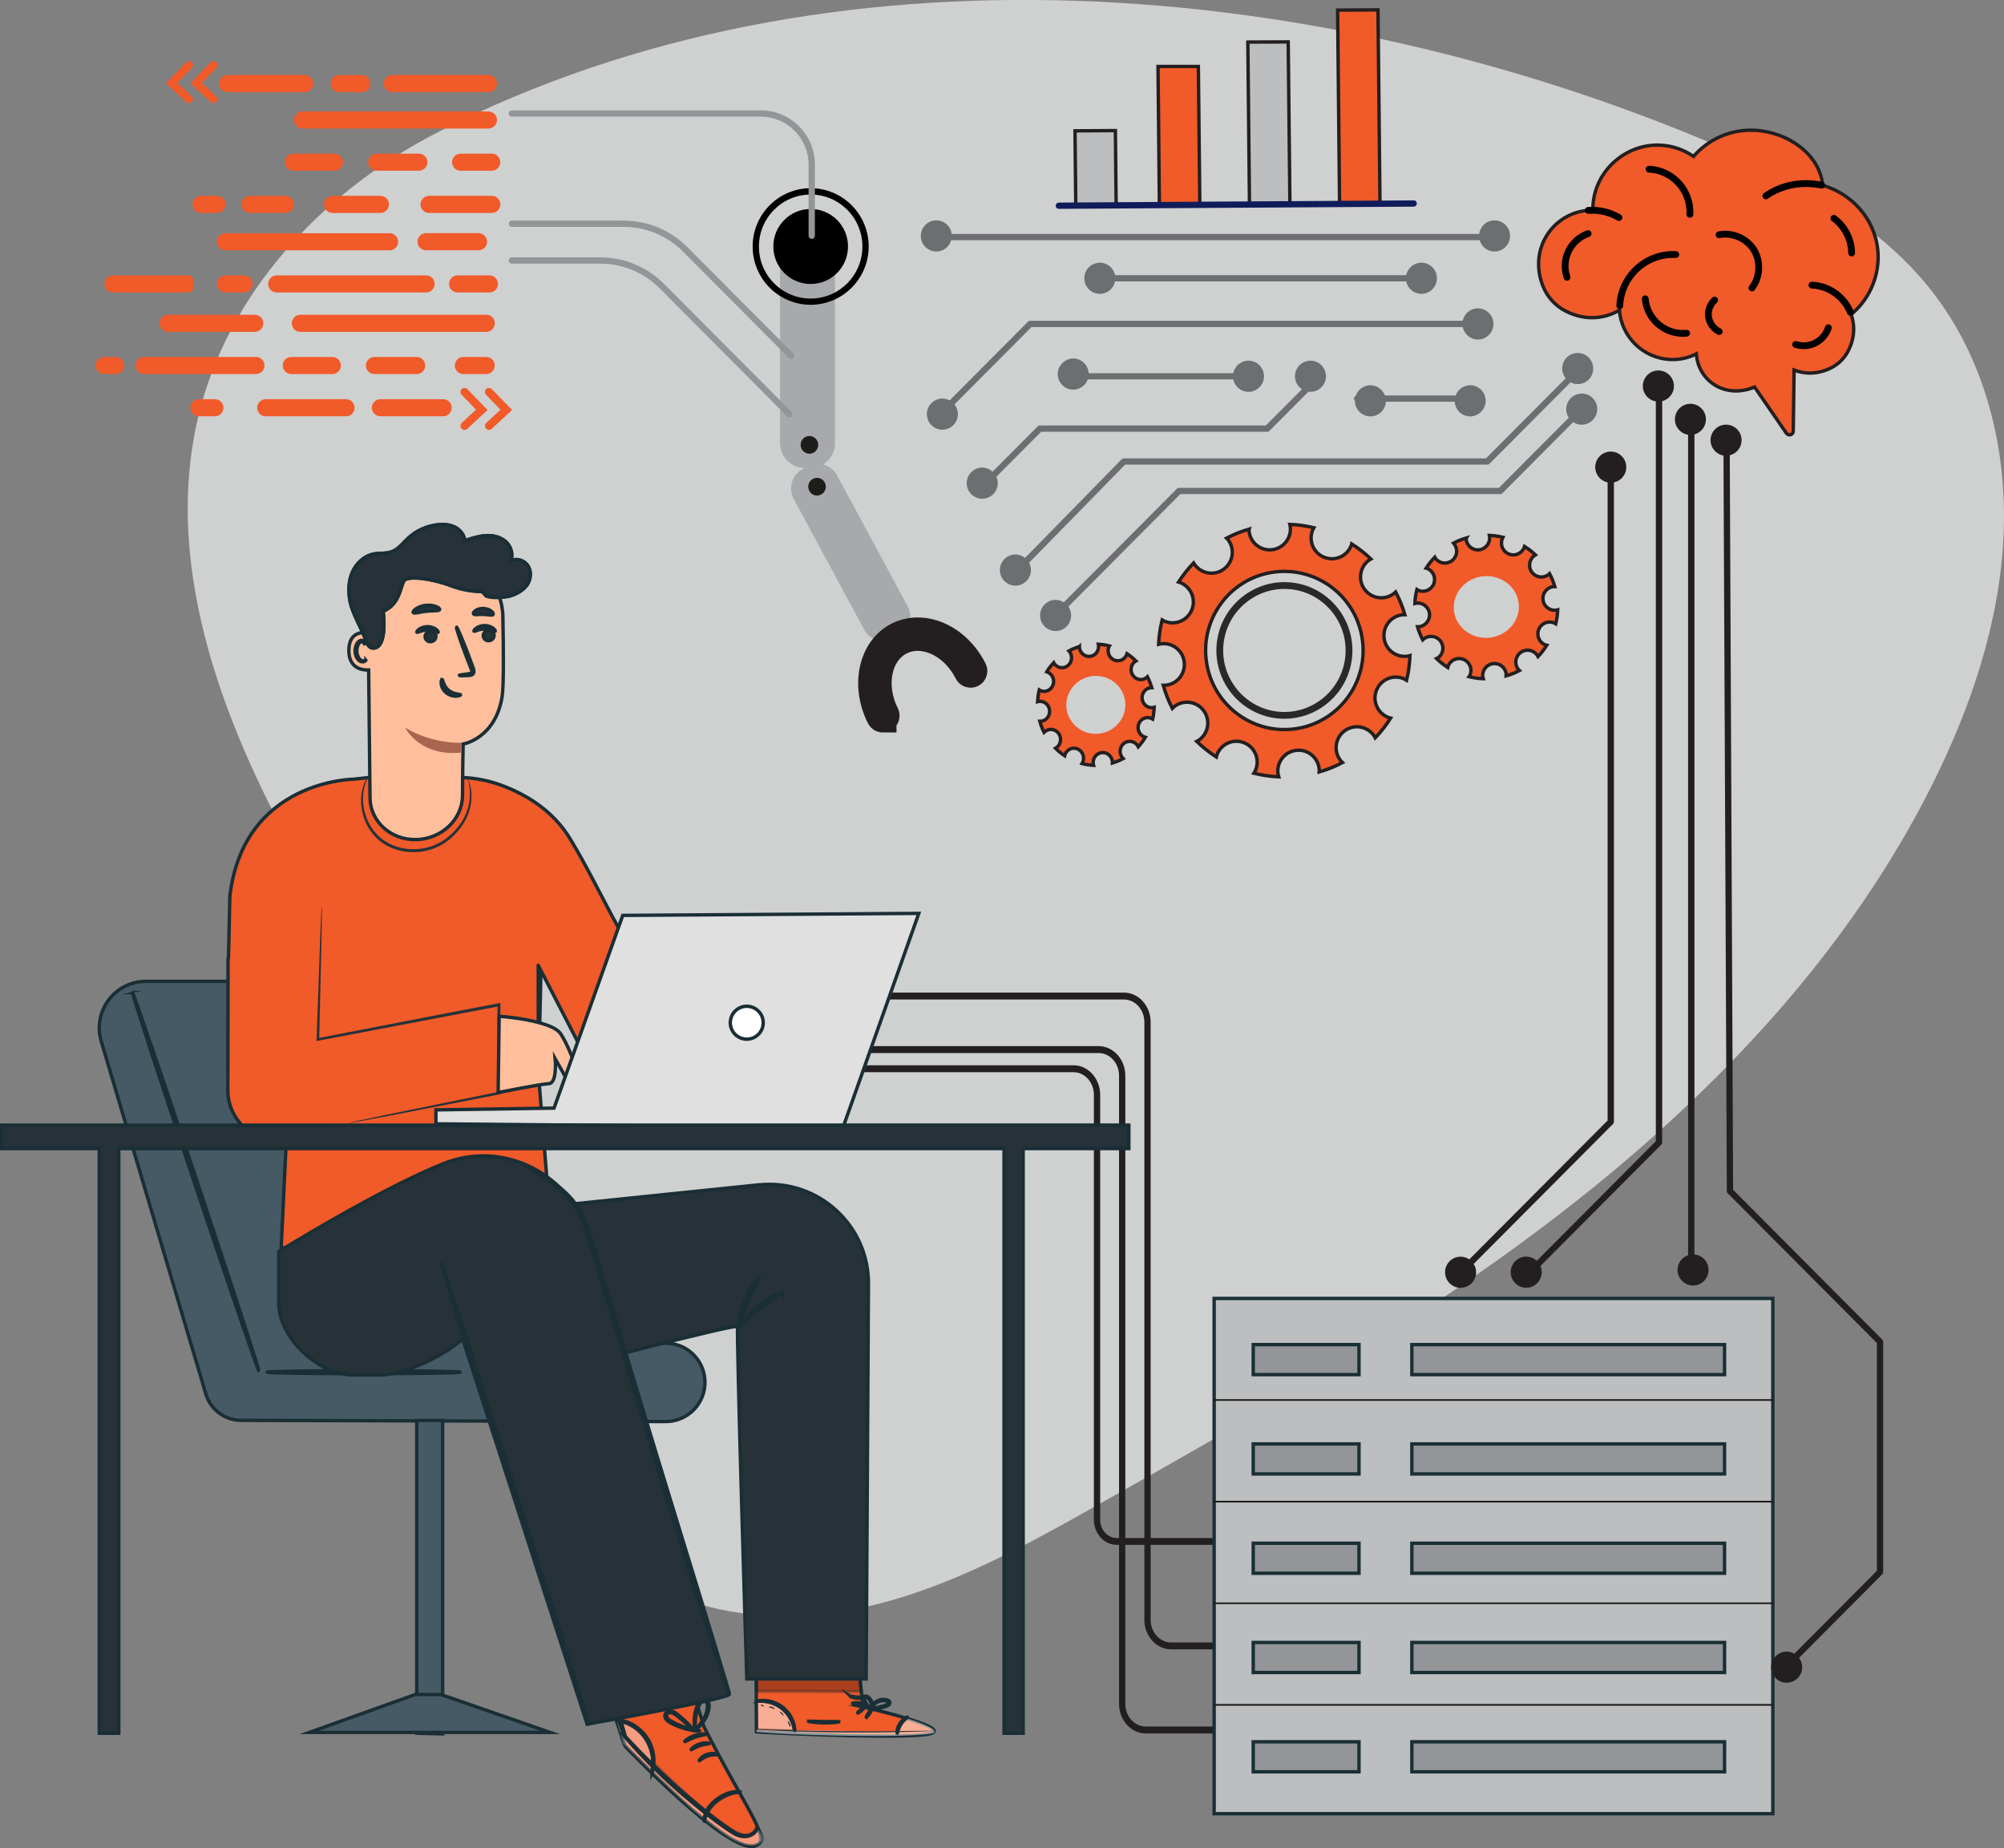 <svg width="295" height="272" viewBox="0 0 295 272" fill="none" xmlns="http://www.w3.org/2000/svg">
<rect x="0" y="0" width="295" height="272" fill="#808080" stroke="none"/>
<g clip-path="url(#clip0_2125_5589)">
<path opacity="0.7" d="M64.632 19.368C48.391 27.652 34.574 41.834 29.688 59.381C23.423 81.939 32.446 105.856 43.847 126.306C55.248 146.757 69.389 166.31 74.572 189.136C77.311 201.173 77.69 214.403 85.066 224.314C93.478 235.62 109.22 239.429 123.166 237.312C137.112 235.195 149.754 228.169 162.034 221.244C185.929 207.774 209.879 194.165 231.451 177.238C253.023 160.31 272.299 139.823 284.534 115.286C290.216 103.887 294.362 91.536 294.935 78.824C295.509 66.112 292.261 52.965 284.432 42.916C276.371 32.58 264.257 26.293 252.18 21.18C194.452 -3.245 122.148 -9.957 64.632 19.359V19.368Z" fill="#F1F2F2"/>
<path d="M181.098 255.128H168.661C166.495 255.128 164.728 253.177 164.728 250.773V158.313C164.728 156.473 163.376 154.985 161.72 154.985H112.394C112.135 154.985 111.932 154.754 111.932 154.476C111.932 154.199 112.135 153.968 112.394 153.968H161.72C163.885 153.968 165.653 155.918 165.653 158.322V250.782C165.653 252.622 167.004 254.111 168.661 254.111H181.098C181.358 254.111 181.561 254.342 181.561 254.619C181.561 254.897 181.358 255.128 181.098 255.128Z" fill="#231F20"/>
<path d="M184.828 242.749H172.39C170.225 242.749 168.457 240.798 168.457 238.394V150.436C168.457 148.596 167.106 147.108 165.449 147.108H116.124C115.865 147.108 115.661 146.877 115.661 146.6C115.661 146.322 115.865 146.091 116.124 146.091H165.449C167.615 146.091 169.382 148.042 169.382 150.445V238.403C169.382 240.243 170.734 241.732 172.39 241.732H184.828C185.087 241.732 185.291 241.963 185.291 242.24C185.291 242.517 185.087 242.749 184.828 242.749Z" fill="#231F20"/>
<path d="M180.765 227.374H164.385C162.534 227.374 161.025 225.71 161.025 223.657V161.133C161.025 159.293 159.674 157.805 158.018 157.805H97.504C97.245 157.805 97.041 157.573 97.041 157.296C97.041 157.019 97.245 156.788 97.504 156.788H158.018C160.183 156.788 161.951 158.738 161.951 161.142V223.667C161.951 225.155 163.043 226.366 164.385 226.366H180.765C181.024 226.366 181.228 226.597 181.228 226.875C181.228 227.152 181.024 227.383 180.765 227.383V227.374Z" fill="#231F20"/>
<path d="M215.847 79.184C215.19 79.378 214.552 79.628 213.959 79.942C213.997 79.989 214.043 80.025 214.08 80.081C214.654 80.848 214.506 81.948 213.737 82.522C212.969 83.104 211.877 82.947 211.304 82.18C211.266 82.124 211.229 82.069 211.202 82.013C210.73 82.503 210.304 83.049 209.934 83.622C209.999 83.64 210.054 83.65 210.119 83.677C210.998 84.056 211.415 85.073 211.044 85.961C210.674 86.848 209.647 87.264 208.768 86.885C208.703 86.858 208.638 86.821 208.573 86.774C208.407 87.44 208.305 88.124 208.277 88.818C208.351 88.799 208.416 88.781 208.49 88.771C209.443 88.651 210.313 89.335 210.424 90.288C210.545 91.24 209.869 92.118 208.916 92.238C208.833 92.248 208.749 92.238 208.666 92.238C208.86 92.913 209.119 93.57 209.434 94.18C209.49 94.124 209.545 94.06 209.619 94.013C210.387 93.431 211.479 93.588 212.053 94.355C212.627 95.123 212.479 96.223 211.711 96.796C211.637 96.852 211.563 96.898 211.479 96.935C211.979 97.425 212.534 97.859 213.117 98.238C213.136 98.155 213.164 98.072 213.191 97.989C213.562 97.101 214.589 96.685 215.468 97.064C216.356 97.443 216.764 98.46 216.393 99.348C216.356 99.44 216.31 99.523 216.255 99.597C216.93 99.764 217.624 99.865 218.337 99.893C218.309 99.81 218.291 99.718 218.272 99.625C218.152 98.673 218.827 97.795 219.78 97.674C220.734 97.554 221.604 98.238 221.715 99.191C221.724 99.292 221.724 99.385 221.715 99.477C222.399 99.283 223.047 99.015 223.667 98.691C223.603 98.627 223.538 98.562 223.482 98.488C222.908 97.721 223.056 96.62 223.825 96.047C224.593 95.465 225.685 95.622 226.258 96.389C226.314 96.463 226.36 96.546 226.407 96.63C226.888 96.121 227.323 95.567 227.693 94.975C227.61 94.956 227.526 94.929 227.443 94.901C226.555 94.522 226.147 93.505 226.518 92.617C226.888 91.73 227.915 91.314 228.794 91.693C228.877 91.73 228.952 91.776 229.016 91.813C229.174 91.147 229.275 90.454 229.303 89.751C229.229 89.77 229.155 89.798 229.072 89.807C228.119 89.927 227.249 89.243 227.138 88.291C227.017 87.338 227.693 86.46 228.646 86.34C228.72 86.331 228.803 86.34 228.877 86.34C228.683 85.665 228.424 85.027 228.1 84.426C228.054 84.472 227.998 84.528 227.943 84.574C227.175 85.156 226.092 84.999 225.509 84.232C224.935 83.465 225.083 82.365 225.851 81.791C225.907 81.745 225.972 81.717 226.027 81.68C225.537 81.209 224.991 80.784 224.417 80.423C224.398 80.488 224.389 80.543 224.361 80.608C223.991 81.496 222.964 81.912 222.085 81.532C221.196 81.153 220.789 80.136 221.159 79.249C221.187 79.184 221.224 79.138 221.252 79.082C220.604 78.925 219.929 78.824 219.234 78.796C219.244 78.851 219.262 78.907 219.271 78.972C219.392 79.924 218.716 80.802 217.763 80.922C216.81 81.043 215.94 80.358 215.829 79.406C215.829 79.341 215.829 79.277 215.829 79.212L215.847 79.184ZM217.92 82.281C221.798 81.801 225.333 84.565 225.814 88.466C226.296 92.368 223.538 95.918 219.66 96.399C215.783 96.879 212.247 94.115 211.766 90.214C211.285 86.312 214.043 82.762 217.92 82.281Z" fill="#F15A29" stroke="#231F20" stroke-width="0.5" stroke-miterlimit="10"/>
<path d="M217.957 96.87C222.094 97.332 225.833 94.337 226.296 90.186C226.758 86.035 223.769 82.272 219.632 81.81C215.496 81.347 211.757 84.343 211.294 88.494C210.832 92.645 213.821 96.408 217.957 96.87ZM214.034 88.855C214.339 86.358 216.727 84.546 219.355 84.814C221.983 85.082 223.871 87.329 223.556 89.816C223.251 92.312 220.863 94.124 218.235 93.856C215.607 93.588 213.719 91.341 214.034 88.855Z" fill="#F15A29"/>
<path d="M158.887 95.169C158.35 95.326 157.832 95.539 157.351 95.807C157.388 95.844 157.425 95.881 157.453 95.918C157.925 96.565 157.804 97.49 157.184 97.98C156.564 98.469 155.676 98.34 155.195 97.684C155.158 97.637 155.139 97.591 155.111 97.536C154.732 97.952 154.38 98.405 154.084 98.885C154.13 98.904 154.186 98.913 154.232 98.932C154.954 99.255 155.296 100.115 154.991 100.864C154.686 101.613 153.862 101.955 153.14 101.641C153.085 101.613 153.038 101.585 152.983 101.548C152.853 102.103 152.77 102.685 152.742 103.268C152.798 103.249 152.853 103.231 152.918 103.231C153.695 103.129 154.408 103.711 154.501 104.516C154.593 105.32 154.047 106.06 153.27 106.152C153.205 106.152 153.131 106.152 153.066 106.152C153.223 106.725 153.436 107.271 153.695 107.788C153.742 107.742 153.788 107.687 153.843 107.65C154.463 107.16 155.352 107.289 155.833 107.946C156.305 108.593 156.185 109.517 155.565 110.007C155.509 110.054 155.444 110.091 155.38 110.128C155.787 110.544 156.24 110.913 156.722 111.228C156.74 111.154 156.759 111.08 156.786 111.015C157.092 110.266 157.915 109.924 158.637 110.238C159.359 110.562 159.701 111.422 159.396 112.171C159.368 112.245 159.322 112.319 159.285 112.383C159.831 112.522 160.405 112.614 160.979 112.642C160.96 112.568 160.942 112.494 160.932 112.411C160.83 111.607 161.386 110.867 162.163 110.775C162.94 110.673 163.653 111.255 163.746 112.06C163.755 112.143 163.746 112.226 163.746 112.3C164.301 112.134 164.838 111.912 165.337 111.644C165.282 111.588 165.226 111.533 165.18 111.468C164.708 110.821 164.828 109.896 165.448 109.406C166.068 108.916 166.957 109.046 167.438 109.702C167.484 109.767 167.521 109.832 167.558 109.906C167.947 109.48 168.299 109.009 168.604 108.51C168.539 108.491 168.465 108.473 168.4 108.445C167.679 108.121 167.336 107.262 167.642 106.513C167.947 105.764 168.771 105.422 169.493 105.736C169.557 105.764 169.613 105.801 169.678 105.838C169.807 105.274 169.881 104.691 169.9 104.1C169.835 104.118 169.779 104.137 169.715 104.146C168.937 104.248 168.225 103.665 168.132 102.861C168.03 102.057 168.586 101.317 169.363 101.224C169.428 101.224 169.493 101.224 169.548 101.224C169.381 100.661 169.169 100.115 168.909 99.607C168.872 99.644 168.826 99.69 168.78 99.727C168.16 100.217 167.271 100.087 166.79 99.431C166.318 98.784 166.439 97.859 167.059 97.369C167.105 97.332 167.151 97.305 167.207 97.277C166.799 96.879 166.365 96.519 165.893 96.204C165.874 96.26 165.865 96.306 165.846 96.362C165.541 97.11 164.717 97.453 163.995 97.138C163.274 96.815 162.931 95.955 163.237 95.206C163.255 95.15 163.283 95.114 163.311 95.067C162.774 94.929 162.228 94.845 161.673 94.818C161.682 94.864 161.7 94.91 161.71 94.966C161.811 95.77 161.256 96.51 160.479 96.602C159.701 96.704 158.989 96.121 158.896 95.317C158.896 95.261 158.896 95.206 158.896 95.16L158.887 95.169ZM160.59 97.785C163.755 97.388 166.642 99.736 167.049 103.027C167.447 106.319 165.208 109.305 162.043 109.702C158.878 110.1 155.99 107.752 155.583 104.46C155.185 101.169 157.425 98.183 160.59 97.785Z" fill="#F15A29" stroke="#231F20" stroke-width="0.5" stroke-miterlimit="10"/>
<path d="M160.654 110.063C164.014 110.46 167.04 107.955 167.41 104.47C167.78 100.984 165.337 97.822 161.987 97.425C158.628 97.027 155.602 99.533 155.231 103.018C154.861 106.503 157.304 109.665 160.654 110.072V110.063ZM156.999 103.277C157.267 100.938 159.433 99.246 161.811 99.505C164.19 99.764 165.911 101.872 165.633 104.211C165.365 106.55 163.199 108.242 160.821 107.983C158.443 107.724 156.721 105.616 156.99 103.277H156.999Z" fill="#F15A29"/>
<path d="M183.883 77.871C182.717 78.213 181.607 78.657 180.561 79.203C180.635 79.277 180.709 79.351 180.783 79.443C181.801 80.793 181.533 82.725 180.182 83.742C178.83 84.768 176.915 84.491 175.897 83.141C175.823 83.049 175.777 82.938 175.712 82.845C174.879 83.714 174.139 84.666 173.481 85.674C173.593 85.711 173.704 85.73 173.805 85.776C175.36 86.442 176.091 88.235 175.425 89.797C174.768 91.36 172.972 92.09 171.418 91.425C171.297 91.369 171.186 91.305 171.075 91.24C170.788 92.405 170.613 93.606 170.548 94.836C170.668 94.808 170.788 94.771 170.918 94.753C172.593 94.54 174.12 95.742 174.324 97.425C174.527 99.107 173.343 100.642 171.668 100.845C171.52 100.864 171.381 100.855 171.233 100.855C171.575 102.047 172.029 103.194 172.575 104.266C172.676 104.164 172.778 104.063 172.889 103.97C174.24 102.944 176.156 103.221 177.174 104.571C178.192 105.921 177.924 107.853 176.572 108.87C176.443 108.972 176.304 109.046 176.165 109.12C177.054 109.98 178.016 110.747 179.053 111.413C179.09 111.265 179.127 111.117 179.191 110.969C179.848 109.406 181.644 108.676 183.199 109.342C184.753 110.007 185.484 111.801 184.818 113.363C184.753 113.52 184.67 113.668 184.577 113.807C185.762 114.103 186.984 114.279 188.233 114.334C188.187 114.177 188.15 114.029 188.122 113.863C187.918 112.18 189.103 110.645 190.778 110.442C192.453 110.229 193.98 111.431 194.183 113.114C194.202 113.289 194.202 113.456 194.193 113.622C195.396 113.271 196.543 112.809 197.626 112.235C197.515 112.124 197.395 112.013 197.302 111.884C196.284 110.534 196.553 108.602 197.904 107.585C199.255 106.559 201.17 106.836 202.188 108.186C202.29 108.315 202.364 108.463 202.438 108.602C203.29 107.705 204.049 106.735 204.706 105.69C204.557 105.653 204.419 105.616 204.271 105.551C202.716 104.886 201.985 103.092 202.651 101.53C203.308 99.967 205.103 99.237 206.658 99.902C206.797 99.967 206.927 100.041 207.056 100.124C207.343 98.95 207.51 97.73 207.556 96.491C207.426 96.528 207.297 96.565 207.149 96.583C205.474 96.796 203.947 95.594 203.743 93.912C203.54 92.229 204.724 90.694 206.399 90.491C206.538 90.472 206.667 90.482 206.806 90.482C206.464 89.298 206.001 88.17 205.446 87.117C205.353 87.2 205.279 87.292 205.178 87.366C203.826 88.392 201.911 88.115 200.893 86.765C199.875 85.415 200.143 83.483 201.494 82.466C201.596 82.392 201.698 82.337 201.809 82.272C200.939 81.44 199.986 80.7 198.977 80.053C198.949 80.164 198.922 80.266 198.875 80.368C198.218 81.93 196.423 82.66 194.868 81.995C193.313 81.338 192.582 79.535 193.249 77.973C193.295 77.862 193.36 77.77 193.415 77.677C192.268 77.4 191.083 77.224 189.871 77.178C189.899 77.28 189.926 77.381 189.936 77.483C190.139 79.166 188.955 80.7 187.28 80.904C185.605 81.116 184.078 79.915 183.874 78.232C183.856 78.121 183.874 78.01 183.874 77.899L183.883 77.871ZM187.641 84.186C193.998 83.4 199.782 87.93 200.569 94.309C201.355 100.688 196.839 106.503 190.491 107.289C184.142 108.075 178.349 103.545 177.563 97.166C176.776 90.787 181.292 84.972 187.641 84.186Z" fill="#F15A29" stroke="#231F20" stroke-width="0.5" stroke-miterlimit="10"/>
<path d="M179.617 94.67C180.2 89.437 184.92 85.656 190.13 86.238C195.34 86.821 199.107 91.563 198.524 96.796C197.941 102.029 193.221 105.81 188.011 105.228C182.801 104.645 179.034 99.902 179.617 94.67Z" stroke="#292929" stroke-linecap="round" stroke-linejoin="round"/>
<path d="M234.476 30.953C234.393 25.406 239.168 21.116 244.406 21.366C246.229 21.449 247.895 22.059 249.293 23.02C251.477 20.515 254.725 18.999 258.288 19.174C263.183 19.406 267.912 22.734 268.31 27.282C273.095 28.651 276.704 33.116 276.463 38.321C276.306 41.538 274.797 44.367 272.502 46.281C273.085 47.936 273.03 49.877 271.975 51.81C271.41 52.845 270.513 53.686 269.448 54.195C267.496 55.119 265.654 55.073 264.099 54.463L263.979 63.458C263.979 63.995 263.276 64.207 262.97 63.764L258.288 56.968C253.92 58.762 250.005 56.072 249.709 52.087C248.552 52.669 247.238 52.974 245.85 52.91C241.843 52.716 238.687 49.554 238.382 45.643C236.198 46.956 233.338 47.233 230.506 45.8C228.933 45.014 227.702 43.637 227.082 41.991C224.889 36.167 229.146 30.86 234.486 30.943L234.476 30.953Z" fill="#F15A29" stroke="#231F20" stroke-width="0.5" stroke-miterlimit="10"/>
<path d="M266.728 41.964C269.309 42.084 271.466 43.72 272.391 45.967" stroke="black" stroke-linecap="round" stroke-linejoin="round"/>
<path d="M238.438 44.987C238.641 40.623 242.334 37.258 246.683 37.461" stroke="black" stroke-linecap="round" stroke-linejoin="round"/>
<path d="M233.801 30.962C235.457 30.851 237.012 31.248 238.317 32.016" stroke="black" stroke-linecap="round" stroke-linejoin="round"/>
<path d="M242.75 24.897C246.239 25.064 248.932 28.041 248.765 31.544" stroke="black" stroke-linecap="round" stroke-linejoin="round"/>
<path d="M248.284 49.045C245.202 49.341 242.472 47.067 242.186 43.979" stroke="black" stroke-linecap="round" stroke-linejoin="round"/>
<path d="M230.673 40.817C229.766 38.173 231.154 35.298 233.782 34.383" stroke="black" stroke-linecap="round" stroke-linejoin="round"/>
<path d="M269.143 48.232C268.495 50.247 266.339 51.356 264.331 50.7" stroke="black" stroke-linecap="round" stroke-linejoin="round"/>
<path d="M259.944 28.835C262.267 27.227 265.182 26.644 268.162 27.255" stroke="black" stroke-linecap="round" stroke-linejoin="round"/>
<path d="M269.957 32.127C271.512 33.282 272.539 35.131 272.567 37.23" stroke="black" stroke-linecap="round" stroke-linejoin="round"/>
<path d="M253.059 34.549C255.002 34.161 257.14 35.085 258.185 36.777C259.231 38.469 259.111 40.808 257.899 42.38" stroke="black" stroke-linecap="round" stroke-linejoin="round"/>
<path d="M252.402 44.164C251.726 44.783 251.375 45.745 251.513 46.66C251.643 47.566 252.254 48.398 253.077 48.796" stroke="black" stroke-linecap="round" stroke-linejoin="round"/>
<path d="M202.846 1.451L203.142 29.945L197.191 29.982L196.904 1.488L202.846 1.451Z" fill="#F15A29" stroke="#231F20" stroke-width="0.5" stroke-miterlimit="10"/>
<path d="M189.631 6.167L189.881 30.019L183.93 30.047L183.689 6.194L189.631 6.167Z" fill="#BCBEC0" stroke="#231F20" stroke-width="0.5" stroke-miterlimit="10"/>
<path d="M170.465 9.781L170.668 30.12L176.619 30.093L176.406 9.781H170.465Z" fill="#F15A29" stroke="#231F20" stroke-width="0.5" stroke-miterlimit="10"/>
<path d="M164.19 19.221L164.301 30.157L158.36 30.185L158.249 19.257L164.19 19.221Z" fill="#BCBEC0" stroke="#231F20" stroke-width="0.5" stroke-miterlimit="10"/>
<path d="M155.871 30.74C155.621 30.74 155.408 30.536 155.408 30.277C155.408 30.019 155.612 29.815 155.871 29.815L208.102 29.492C208.398 29.492 208.565 29.695 208.565 29.954C208.565 30.213 208.361 30.416 208.102 30.416L155.871 30.74Z" fill="#101C59"/>
<path d="M165.652 68.386H218.947C219.068 68.386 219.188 68.34 219.271 68.247L231.2 56.266C231.515 56.432 231.867 56.534 232.246 56.534C233.505 56.534 234.532 55.508 234.532 54.241C234.532 52.974 233.505 51.948 232.246 51.948C230.987 51.948 229.96 52.974 229.96 54.241C229.96 54.786 230.164 55.286 230.478 55.683L218.744 67.462H165.439C165.319 67.462 165.198 67.508 165.106 67.6L150.891 82.115C150.503 81.801 150.012 81.606 149.475 81.606C148.217 81.606 147.189 82.633 147.189 83.899C147.189 85.166 148.217 86.192 149.475 86.192C150.734 86.192 151.761 85.166 151.761 83.899C151.761 83.511 151.659 83.15 151.483 82.827L165.633 68.377L165.652 68.386Z" fill="#6D6E71"/>
<path d="M151.836 48.139H215.32C215.533 49.184 216.459 49.97 217.56 49.97C218.818 49.97 219.846 48.944 219.846 47.677C219.846 46.41 218.818 45.384 217.56 45.384C216.459 45.384 215.533 46.17 215.32 47.215H151.641C151.521 47.215 151.401 47.261 151.317 47.353L139.787 58.938C139.472 58.771 139.111 58.66 138.722 58.66C137.464 58.66 136.437 59.686 136.437 60.953C136.437 62.22 137.464 63.246 138.722 63.246C139.981 63.246 141.008 62.22 141.008 60.953C141.008 60.408 140.814 59.918 140.499 59.529L151.836 48.139Z" fill="#6D6E71"/>
<path d="M153.279 63.551H186.549C186.669 63.551 186.789 63.505 186.873 63.412L192.61 57.643C192.712 57.653 192.805 57.671 192.906 57.671C194.165 57.671 195.192 56.645 195.192 55.378C195.192 54.112 194.165 53.085 192.906 53.085C191.648 53.085 190.621 54.112 190.621 55.378C190.621 56.183 191.028 56.885 191.648 57.292L186.345 62.617H153.076C152.955 62.617 152.835 62.663 152.752 62.756L146.116 69.421C145.709 69.052 145.182 68.821 144.59 68.821C143.331 68.821 142.304 69.847 142.304 71.113C142.304 72.38 143.331 73.406 144.59 73.406C145.848 73.406 146.875 72.38 146.875 71.113C146.875 70.781 146.801 70.457 146.672 70.17L153.27 63.542L153.279 63.551Z" fill="#6D6E71"/>
<path d="M140.036 35.353H217.819C218.087 36.315 218.966 37.017 220.003 37.017C221.261 37.017 222.289 35.991 222.289 34.725C222.289 33.458 221.261 32.432 220.003 32.432C218.846 32.432 217.893 33.301 217.745 34.429H140.092C139.944 33.301 139 32.432 137.834 32.432C136.575 32.432 135.548 33.458 135.548 34.725C135.548 35.991 136.575 37.017 137.834 37.017C138.879 37.017 139.749 36.306 140.018 35.353H140.036Z" fill="#6D6E71"/>
<path d="M181.533 54.925H160.257C160.183 53.724 159.202 52.762 157.99 52.762C156.778 52.762 155.704 53.788 155.704 55.055C155.704 56.321 156.731 57.347 157.99 57.347C158.971 57.347 159.804 56.719 160.128 55.841H181.542C181.755 56.885 182.68 57.671 183.782 57.671C185.04 57.671 186.068 56.645 186.068 55.378C186.068 54.112 185.04 53.086 183.782 53.086C182.68 53.086 181.755 53.871 181.542 54.916L181.533 54.925Z" fill="#6D6E71"/>
<path d="M201.735 61.286C202.948 61.286 203.938 60.334 204.002 59.122H214.145C214.219 60.324 215.2 61.286 216.413 61.286C217.625 61.286 218.698 60.26 218.698 58.993C218.698 57.726 217.671 56.7 216.413 56.7C215.432 56.7 214.599 57.329 214.275 58.207H203.864C203.54 57.329 202.707 56.7 201.726 56.7C200.745 56.7 199.884 57.347 199.579 58.253C199.422 58.327 199.311 58.484 199.311 58.669C199.311 58.799 199.366 58.91 199.449 58.993C199.449 60.26 200.477 61.286 201.735 61.286Z" fill="#6D6E71"/>
<path d="M232.839 57.93C231.58 57.93 230.553 58.956 230.553 60.223C230.553 60.685 230.692 61.12 230.932 61.48L220.651 71.807H173.556C173.435 71.807 173.315 71.853 173.232 71.945L156.602 88.651C156.25 88.43 155.834 88.291 155.389 88.291C154.131 88.291 153.104 89.317 153.104 90.584C153.104 91.85 154.131 92.876 155.389 92.876C156.648 92.876 157.675 91.85 157.675 90.584C157.675 90.103 157.527 89.65 157.268 89.28L173.75 72.722H220.845C220.965 72.722 221.086 72.676 221.169 72.583L231.58 62.127C231.941 62.367 232.367 62.506 232.839 62.506C234.097 62.506 235.125 61.48 235.125 60.213C235.125 58.947 234.097 57.921 232.839 57.921V57.93Z" fill="#6D6E71"/>
<path d="M207 40.494H164.144C163.931 39.449 163.005 38.663 161.904 38.663C160.645 38.663 159.618 39.689 159.618 40.956C159.618 42.222 160.645 43.249 161.904 43.249C163.005 43.249 163.931 42.463 164.144 41.418H207C207.213 42.463 208.139 43.249 209.24 43.249C210.498 43.249 211.526 42.222 211.526 40.956C211.526 39.689 210.498 38.663 209.24 38.663C208.139 38.663 207.213 39.449 207 40.494Z" fill="#6D6E71"/>
<path d="M31.918 35.584C31.918 36.278 32.483 36.842 33.177 36.842H57.349C58.043 36.842 58.607 36.278 58.607 35.584C58.607 34.891 58.043 34.327 57.349 34.327H33.177C32.483 34.327 31.918 34.891 31.918 35.584Z" fill="#F15A29"/>
<path d="M70.444 34.318H62.717C62.023 34.318 61.458 34.882 61.458 35.575C61.458 36.269 62.023 36.833 62.717 36.833H70.444C71.138 36.833 71.703 36.269 71.703 35.575C71.703 34.882 71.138 34.318 70.444 34.318Z" fill="#F15A29"/>
<path d="M62.725 40.531H40.737C40.043 40.531 39.478 41.095 39.478 41.788C39.478 42.481 40.043 43.045 40.737 43.045H62.725C63.419 43.045 63.984 42.481 63.984 41.788C63.984 41.095 63.419 40.531 62.725 40.531Z" fill="#F15A29"/>
<path d="M66.103 41.788C66.103 42.481 66.668 43.045 67.362 43.045H72.045C72.739 43.045 73.303 42.481 73.303 41.788C73.303 41.095 72.739 40.531 72.045 40.531H67.362C66.668 40.531 66.103 41.095 66.103 41.788Z" fill="#F15A29"/>
<path d="M35.944 40.531H33.177C32.483 40.531 31.918 41.095 31.918 41.788C31.918 42.481 32.483 43.045 33.177 43.045H35.944C36.638 43.045 37.202 42.481 37.202 41.788C37.202 41.095 36.638 40.531 35.944 40.531Z" fill="#F15A29"/>
<path d="M27.707 40.531H16.63C15.936 40.531 15.371 41.095 15.371 41.788C15.371 42.481 15.936 43.045 16.63 43.045H27.707C28.123 43.045 28.466 42.703 28.466 42.287V41.28C28.466 40.864 28.123 40.522 27.707 40.522V40.531Z" fill="#F15A29"/>
<path d="M42.958 47.585C42.958 48.278 43.523 48.842 44.217 48.842H71.582C72.276 48.842 72.84 48.278 72.84 47.585C72.84 46.891 72.276 46.327 71.582 46.327H44.217C43.523 46.327 42.958 46.891 42.958 47.585Z" fill="#F15A29"/>
<path d="M23.487 47.585C23.487 48.278 24.052 48.842 24.746 48.842H37.508C38.202 48.842 38.766 48.278 38.766 47.585C38.766 46.891 38.202 46.327 37.508 46.327H24.746C24.052 46.327 23.487 46.891 23.487 47.585Z" fill="#F15A29"/>
<path d="M14.085 53.797C14.085 54.491 14.649 55.055 15.344 55.055H17.028C17.722 55.055 18.286 54.491 18.286 53.797C18.286 53.104 17.722 52.54 17.028 52.54H15.344C14.649 52.54 14.085 53.104 14.085 53.797Z" fill="#F15A29"/>
<path d="M19.962 53.797C19.962 54.491 20.526 55.055 21.221 55.055H37.675C38.369 55.055 38.933 54.491 38.933 53.797C38.933 53.104 38.369 52.54 37.675 52.54H21.221C20.526 52.54 19.962 53.104 19.962 53.797Z" fill="#F15A29"/>
<path d="M41.616 53.797C41.616 54.491 42.181 55.055 42.875 55.055H48.918C49.612 55.055 50.176 54.491 50.176 53.797C50.176 53.104 49.612 52.54 48.918 52.54H42.875C42.181 52.54 41.616 53.104 41.616 53.797Z" fill="#F15A29"/>
<path d="M53.86 53.797C53.86 54.491 54.425 55.055 55.119 55.055H61.338C62.032 55.055 62.596 54.491 62.596 53.797C62.596 53.104 62.032 52.54 61.338 52.54H55.119C54.425 52.54 53.86 53.104 53.86 53.797Z" fill="#F15A29"/>
<path d="M66.955 53.797C66.955 54.491 67.52 55.055 68.214 55.055H71.573C72.267 55.055 72.832 54.491 72.832 53.797C72.832 53.104 72.267 52.54 71.573 52.54H68.214C67.52 52.54 66.955 53.104 66.955 53.797Z" fill="#F15A29"/>
<path d="M28.021 60.01C28.021 60.703 28.586 61.267 29.28 61.267H31.631C32.325 61.267 32.889 60.703 32.889 60.01C32.889 59.317 32.325 58.753 31.631 58.753H29.28C28.586 58.753 28.021 59.317 28.021 60.01Z" fill="#F15A29"/>
<path d="M37.859 60.01C37.859 60.703 38.424 61.267 39.118 61.267H50.936C51.63 61.267 52.194 60.703 52.194 60.01C52.194 59.317 51.63 58.753 50.936 58.753H39.118C38.424 58.753 37.859 59.317 37.859 60.01Z" fill="#F15A29"/>
<path d="M54.739 60.01C54.739 60.703 55.304 61.267 55.998 61.267H65.234C65.928 61.267 66.492 60.703 66.492 60.01C66.492 59.317 65.928 58.753 65.234 58.753H55.998C55.304 58.753 54.739 59.317 54.739 60.01Z" fill="#F15A29"/>
<path d="M43.273 17.658C43.273 18.352 43.838 18.916 44.532 18.916H71.897C72.591 18.916 73.156 18.352 73.156 17.658C73.156 16.965 72.591 16.401 71.897 16.401H44.532C43.838 16.401 43.273 16.965 43.273 17.658Z" fill="#F15A29"/>
<path d="M53.267 11.039H49.927C49.231 11.039 48.668 11.602 48.668 12.296V12.305C48.668 13 49.231 13.563 49.927 13.563H53.267C53.962 13.563 54.526 13 54.526 12.305V12.296C54.526 11.602 53.962 11.039 53.267 11.039Z" fill="#F15A29"/>
<path d="M44.846 11.039H33.491C32.796 11.039 32.232 11.602 32.232 12.296V12.305C32.232 13 32.796 13.563 33.491 13.563H44.846C45.541 13.563 46.105 13 46.105 12.305V12.296C46.105 11.602 45.541 11.039 44.846 11.039Z" fill="#F15A29"/>
<path d="M56.48 12.296C56.48 12.989 57.044 13.553 57.738 13.553H71.888C72.582 13.553 73.147 12.989 73.147 12.296C73.147 11.603 72.582 11.039 71.888 11.039H57.738C57.044 11.039 56.48 11.603 56.48 12.296Z" fill="#F15A29"/>
<path d="M41.932 23.871C41.932 24.564 42.496 25.128 43.19 25.128H49.233C49.927 25.128 50.492 24.564 50.492 23.871C50.492 23.178 49.927 22.614 49.233 22.614H43.19C42.496 22.614 41.932 23.178 41.932 23.871Z" fill="#F15A29"/>
<path d="M54.184 23.871C54.184 24.564 54.748 25.128 55.442 25.128H61.661C62.355 25.128 62.92 24.564 62.92 23.871C62.92 23.178 62.355 22.614 61.661 22.614H55.442C54.748 22.614 54.184 23.178 54.184 23.871Z" fill="#F15A29"/>
<path d="M66.548 23.871C66.548 24.564 67.112 25.128 67.806 25.128H72.387C73.081 25.128 73.646 24.564 73.646 23.871C73.646 23.178 73.081 22.614 72.387 22.614H67.806C67.112 22.614 66.548 23.178 66.548 23.871Z" fill="#F15A29"/>
<path d="M47.688 30.084C47.688 30.777 48.252 31.341 48.946 31.341H55.998C56.692 31.341 57.257 30.777 57.257 30.084C57.257 29.39 56.692 28.826 55.998 28.826H48.946C48.252 28.826 47.688 29.39 47.688 30.084Z" fill="#F15A29"/>
<path d="M28.337 30.084C28.337 30.777 28.901 31.341 29.596 31.341H31.946C32.64 31.341 33.205 30.777 33.205 30.084C33.205 29.39 32.64 28.826 31.946 28.826H29.596C28.901 28.826 28.337 29.39 28.337 30.084Z" fill="#F15A29"/>
<path d="M35.555 30.084C35.555 30.777 36.119 31.341 36.813 31.341H42.023C42.718 31.341 43.282 30.777 43.282 30.084C43.282 29.39 42.718 28.826 42.023 28.826H36.813C36.119 28.826 35.555 29.39 35.555 30.084Z" fill="#F15A29"/>
<path d="M61.902 30.084C61.902 30.777 62.467 31.341 63.161 31.341H72.397C73.091 31.341 73.655 30.777 73.655 30.084C73.655 29.39 73.091 28.826 72.397 28.826H63.161C62.467 28.826 61.902 29.39 61.902 30.084Z" fill="#F15A29"/>
<path d="M27.818 15.181C27.67 15.181 27.531 15.125 27.411 15.023L24.422 12.25L27.392 9.18C27.624 8.94 28.003 8.94 28.235 9.171C28.466 9.402 28.475 9.781 28.244 10.012L26.125 12.204L28.216 14.145C28.457 14.367 28.475 14.746 28.253 14.986C28.133 15.116 27.976 15.181 27.818 15.181Z" fill="#F15A29"/>
<path d="M31.418 15.181C31.27 15.181 31.131 15.125 31.011 15.023L28.021 12.25L30.992 9.18C31.224 8.94 31.603 8.94 31.834 9.171C32.066 9.402 32.075 9.781 31.843 10.012L29.724 12.204L31.816 14.145C32.056 14.367 32.075 14.746 31.853 14.986C31.733 15.116 31.575 15.181 31.418 15.181Z" fill="#F15A29"/>
<path d="M71.98 63.274C71.823 63.274 71.656 63.209 71.545 63.079C71.323 62.839 71.333 62.46 71.582 62.238L73.674 60.297L71.555 58.106C71.323 57.865 71.333 57.486 71.564 57.264C71.795 57.033 72.175 57.042 72.406 57.273L75.377 60.343L72.388 63.116C72.276 63.218 72.129 63.274 71.98 63.274Z" fill="#F15A29"/>
<path d="M68.38 63.274C68.222 63.274 68.056 63.209 67.945 63.079C67.723 62.839 67.732 62.46 67.982 62.238L70.073 60.297L67.954 58.106C67.723 57.865 67.732 57.486 67.963 57.264C68.195 57.033 68.574 57.042 68.805 57.273L71.776 60.343L68.787 63.116C68.676 63.218 68.528 63.274 68.38 63.274Z" fill="#F15A29"/>
<path d="M118.502 34.697H119.242C121.269 34.697 122.916 36.343 122.916 38.367V65.224C122.916 67.249 121.269 68.895 119.242 68.895H118.502C116.475 68.895 114.828 67.249 114.828 65.224V38.367C114.828 36.343 116.475 34.697 118.502 34.697Z" fill="#A7A9AC"/>
<path d="M132.309 93.607L131.587 93.995C130.023 94.846 128.071 94.263 127.219 92.692L116.836 73.425C115.994 71.853 116.568 69.893 118.132 69.043L118.853 68.654C120.417 67.804 122.37 68.386 123.221 69.958L133.605 89.225C134.447 90.796 133.873 92.756 132.309 93.607Z" fill="#A7A9AC"/>
<path d="M129.967 105.81C129.801 105.81 129.634 105.718 129.551 105.551C127.191 100.873 128.357 95.502 132.142 93.57C133.715 92.765 135.594 92.654 137.426 93.255C139.86 94.05 141.998 95.983 143.294 98.553C143.405 98.784 143.321 99.061 143.09 99.172C142.868 99.283 142.581 99.2 142.47 98.969C141.286 96.621 139.342 94.855 137.14 94.134C135.52 93.607 133.938 93.69 132.559 94.392C129.227 96.094 128.246 100.91 130.375 105.135C130.486 105.366 130.402 105.644 130.171 105.755C130.106 105.792 130.032 105.801 129.967 105.801V105.81Z" fill="#231F20" stroke="#231F20" stroke-width="4" stroke-miterlimit="10"/>
<path d="M119.15 66.778C119.866 66.778 120.446 66.194 120.446 65.474C120.446 64.754 119.866 64.17 119.15 64.17C118.435 64.17 117.854 64.754 117.854 65.474C117.854 66.194 118.435 66.778 119.15 66.778Z" fill="#1D1D1B"/>
<path d="M121.565 71.631C121.565 72.352 120.982 72.935 120.269 72.935C119.557 72.935 118.974 72.352 118.974 71.631C118.974 70.91 119.557 70.328 120.269 70.328C120.982 70.328 121.565 70.91 121.565 71.631Z" fill="#1D1D1B"/>
<path d="M119.335 44.857C114.624 44.857 110.793 41.011 110.793 36.278C110.793 31.544 114.624 27.698 119.335 27.698C124.045 27.698 127.876 31.544 127.876 36.278C127.876 41.011 124.045 44.857 119.335 44.857ZM119.335 28.632C115.133 28.632 111.718 32.062 111.718 36.287C111.718 40.512 115.133 43.942 119.335 43.942C123.536 43.942 126.951 40.512 126.951 36.287C126.951 32.062 123.536 28.632 119.335 28.632Z" fill="black"/>
<path d="M119.335 41.797C122.371 41.797 124.832 39.326 124.832 36.278C124.832 33.23 122.371 30.759 119.335 30.759C116.299 30.759 113.838 33.23 113.838 36.278C113.838 39.326 116.299 41.797 119.335 41.797Z" fill="black"/>
<path d="M119.492 35.159C119.233 35.159 119.029 34.956 119.029 34.697V24.241C119.029 20.339 115.874 17.168 111.987 17.168H75.34C75.081 17.168 74.877 16.965 74.877 16.706C74.877 16.447 75.081 16.244 75.34 16.244H111.987C116.383 16.244 119.955 19.831 119.955 24.241V34.697C119.955 34.956 119.751 35.159 119.492 35.159Z" fill="#939598"/>
<path d="M116.447 52.818C116.327 52.818 116.206 52.771 116.123 52.679L100.557 37.045C98.207 34.688 95.097 33.394 91.775 33.394H75.349C75.089 33.394 74.886 33.19 74.886 32.931C74.886 32.672 75.089 32.469 75.349 32.469H91.775C95.338 32.469 98.688 33.865 101.214 36.398L116.78 52.032C116.956 52.217 116.956 52.503 116.78 52.688C116.688 52.781 116.576 52.827 116.456 52.827L116.447 52.818Z" fill="#939598"/>
<path d="M116.197 61.425C116.077 61.425 115.956 61.378 115.873 61.286L97.124 42.453C94.773 40.096 91.655 38.802 88.341 38.802H75.349C75.089 38.802 74.886 38.598 74.886 38.34C74.886 38.081 75.089 37.877 75.349 37.877H88.341C91.904 37.877 95.254 39.273 97.781 41.806L116.53 60.639C116.706 60.824 116.706 61.11 116.53 61.295C116.438 61.388 116.327 61.434 116.206 61.434L116.197 61.425Z" fill="#939598"/>
<path d="M260.972 191.105H178.729V266.943H260.972V191.105Z" fill="#BCBEC0" stroke="#1A2E35" stroke-width="0.5" stroke-miterlimit="10"/>
<path d="M260.972 206.055H178.729" stroke="#1D1D1B" stroke-width="0.25" stroke-linecap="round" stroke-linejoin="round"/>
<path d="M260.972 221.013H178.729" stroke="#1D1D1B" stroke-width="0.25" stroke-linecap="round" stroke-linejoin="round"/>
<path d="M260.972 235.972H178.729" stroke="#1D1D1B" stroke-width="0.25" stroke-linecap="round" stroke-linejoin="round"/>
<path d="M260.972 250.921H178.729" stroke="#1D1D1B" stroke-width="0.25" stroke-linecap="round" stroke-linejoin="round"/>
<path d="M200.05 256.357H184.484V260.777H200.05V256.357Z" fill="#939598" stroke="#1A2E35" stroke-width="0.5" stroke-miterlimit="10"/>
<path d="M253.864 256.357H207.833V260.777H253.864V256.357Z" fill="#939598" stroke="#1A2E35" stroke-width="0.5" stroke-miterlimit="10"/>
<path d="M200.05 241.741H184.484V246.16H200.05V241.741Z" fill="#939598" stroke="#1A2E35" stroke-width="0.5" stroke-miterlimit="10"/>
<path d="M253.864 241.741H207.833V246.16H253.864V241.741Z" fill="#939598" stroke="#1A2E35" stroke-width="0.5" stroke-miterlimit="10"/>
<path d="M200.05 227.134H184.484V231.553H200.05V227.134Z" fill="#939598" stroke="#1A2E35" stroke-width="0.5" stroke-miterlimit="10"/>
<path d="M253.864 227.134H207.833V231.553H253.864V227.134Z" fill="#939598" stroke="#1A2E35" stroke-width="0.5" stroke-miterlimit="10"/>
<path d="M200.05 212.517H184.484V216.936H200.05V212.517Z" fill="#939598" stroke="#1A2E35" stroke-width="0.5" stroke-miterlimit="10"/>
<path d="M253.864 212.517H207.833V216.936H253.864V212.517Z" fill="#939598" stroke="#1A2E35" stroke-width="0.5" stroke-miterlimit="10"/>
<path d="M200.05 197.901H184.484V202.32H200.05V197.901Z" fill="#939598" stroke="#1A2E35" stroke-width="0.5" stroke-miterlimit="10"/>
<path d="M253.864 197.901H207.833V202.32H253.864V197.901Z" fill="#939598" stroke="#1A2E35" stroke-width="0.5" stroke-miterlimit="10"/>
<path d="M244.119 54.528C242.861 54.528 241.833 55.554 241.833 56.82C241.833 57.958 242.666 58.901 243.749 59.076V167.965L226.221 185.568C225.814 185.189 225.268 184.948 224.667 184.948C223.408 184.948 222.381 185.974 222.381 187.241C222.381 188.508 223.408 189.534 224.667 189.534C225.925 189.534 226.952 188.508 226.952 187.241C226.952 186.917 226.888 186.612 226.767 186.326L244.545 168.473C244.628 168.39 244.684 168.27 244.684 168.15V59.039C245.674 58.79 246.414 57.893 246.414 56.82C246.414 55.554 245.387 54.528 244.129 54.528H244.119Z" fill="#231F20"/>
<path d="M277.074 197.152L255.123 175.111L254.633 67.008C255.632 66.759 256.372 65.862 256.372 64.79C256.372 63.523 255.345 62.497 254.087 62.497C252.828 62.497 251.801 63.523 251.801 64.79C251.801 65.927 252.624 66.861 253.707 67.045L254.198 175.305C254.198 175.426 254.244 175.546 254.336 175.629L276.288 197.669V231.192L264.137 243.396C263.804 243.201 263.415 243.081 263.008 243.081C261.749 243.081 260.722 244.108 260.722 245.374C260.722 246.641 261.749 247.667 263.008 247.667C264.266 247.667 265.294 246.641 265.294 245.374C265.294 244.856 265.118 244.394 264.831 244.006L277.074 231.71C277.158 231.627 277.213 231.506 277.213 231.386V197.484C277.213 197.364 277.167 197.244 277.074 197.161V197.152Z" fill="#231F20"/>
<path d="M237.438 165.432C237.521 165.348 237.577 165.228 237.577 165.108V71.002C238.613 70.79 239.4 69.865 239.4 68.756C239.4 67.489 238.373 66.463 237.114 66.463C235.856 66.463 234.828 67.489 234.828 68.756C234.828 69.865 235.615 70.79 236.651 71.002V164.914L216.292 185.355C215.922 185.105 215.478 184.957 215.006 184.957C213.747 184.957 212.72 185.984 212.72 187.25C212.72 188.517 213.747 189.543 215.006 189.543C216.264 189.543 217.291 188.517 217.291 187.25C217.291 186.797 217.153 186.381 216.93 186.03L237.438 165.432Z" fill="#231F20"/>
<path d="M249.432 184.634V63.93C250.403 63.671 251.125 62.783 251.125 61.72C251.125 60.454 250.098 59.428 248.84 59.428C247.581 59.428 246.554 60.454 246.554 61.72C246.554 62.876 247.405 63.819 248.497 63.985V184.745C247.599 185.05 246.942 185.9 246.942 186.908C246.942 188.175 247.97 189.201 249.228 189.201C250.487 189.201 251.514 188.175 251.514 186.908C251.514 185.706 250.589 184.736 249.423 184.634H249.432Z" fill="#231F20"/>
<path d="M14.9 153.247L30.299 205.167C30.984 207.469 33.103 209.05 35.509 209.05L97.985 209.226C101.298 209.226 103.945 206.462 103.769 203.152C103.602 200.092 101.076 197.688 98.003 197.688H74.109L54.98 144.436H21.489C16.899 144.436 13.595 148.846 14.9 153.247Z" fill="#455A64" stroke="#1A2E35" stroke-width="0.5" stroke-miterlimit="10"/>
<path d="M67.76 201.959C67.76 202.079 61.393 202.181 53.536 202.181C45.679 202.181 39.312 202.079 39.312 201.959C39.312 201.839 45.679 201.737 53.536 201.737C61.393 201.737 67.76 201.839 67.76 201.959Z" fill="#263238" stroke="#1A2E35" stroke-width="0.5" stroke-miterlimit="10"/>
<path d="M19.499 146.082C19.61 146.045 23.867 158.48 29.003 173.845C34.139 189.219 38.202 201.71 38.091 201.747C37.98 201.784 33.723 189.358 28.587 173.984C23.46 158.609 19.388 146.119 19.508 146.082H19.499Z" fill="#263238" stroke="#1A2E35" stroke-width="0.5" stroke-miterlimit="10"/>
<path d="M65.159 255.193L61.347 255.1V209.06H65.159V255.193Z" fill="#455A64" stroke="#1A2E35" stroke-width="0.5" stroke-miterlimit="10"/>
<path d="M45.531 254.98H80.975L64.919 249.405H61.115L45.531 254.98Z" fill="#455A64" stroke="#1A2E35" stroke-width="0.5" stroke-miterlimit="10"/>
<path d="M79.014 160.791C78.894 160.791 78.949 153.866 79.134 145.324C79.319 136.781 79.569 129.866 79.699 129.866C79.819 129.866 79.763 136.791 79.578 145.333C79.393 153.875 79.144 160.791 79.014 160.791Z" fill="#263238" stroke="#1A2E35" stroke-width="0.5" stroke-miterlimit="10"/>
<path d="M96.421 146.276C94.635 143.049 92.849 139.814 91.063 136.587C88.638 132.205 86.501 127.666 83.882 123.385C81.531 119.548 77.838 117.034 73.619 115.508C71.897 114.889 70.074 114.519 67.973 114.427C63.429 115.832 58.876 115.832 54.333 114.427C53.777 114.5 53.009 114.565 52.038 114.685C52.038 114.685 35.842 114.806 33.834 131.9L33.631 141.089H33.566V144.427L33.538 160.818C33.779 165.265 37.804 168.473 42.145 167.817L41.386 183.719L80.8 177.173L79.254 157.962L79.227 142.069L88.888 160.781L96.412 146.257L96.421 146.276Z" fill="#F15A29" stroke="#1A2E35" stroke-width="0.5" stroke-linecap="round" stroke-linejoin="round"/>
<path d="M68.066 149.133C60.256 150.621 52.972 152.008 46.837 153.173L46.605 153.219V152.988C46.818 147.117 46.985 142.226 47.105 138.76C47.179 137.077 47.235 135.736 47.272 134.784C47.3 134.35 47.318 134.008 47.327 133.739C47.346 133.499 47.355 133.379 47.364 133.379C47.374 133.379 47.383 133.499 47.383 133.739C47.383 134.008 47.383 134.35 47.383 134.784C47.364 135.736 47.346 137.077 47.318 138.76C47.235 142.226 47.124 147.117 46.985 152.988L46.763 152.803C52.889 151.619 60.172 150.214 67.974 148.698C69.834 148.347 71.666 147.995 73.406 147.663L73.665 147.616V147.884C73.665 152.516 73.647 156.908 73.647 160.883V161.049L73.489 161.077C66.891 162.362 61.329 163.435 57.377 164.202C55.443 164.563 53.907 164.849 52.815 165.053C52.315 165.136 51.908 165.21 51.603 165.265C51.325 165.311 51.186 165.33 51.186 165.321C51.186 165.311 51.325 165.274 51.593 165.21C51.899 165.145 52.297 165.053 52.787 164.942C53.87 164.711 55.406 164.387 57.331 163.98C61.274 163.176 66.826 162.039 73.406 160.698L73.249 160.892C73.249 156.917 73.23 152.535 73.23 147.894L73.489 148.106" fill="#263238"/>
<path d="M68.908 114.695C68.908 114.695 68.963 114.787 69.037 114.981C69.112 115.175 69.195 115.471 69.278 115.85C69.435 116.618 69.519 117.792 69.13 119.169C68.76 120.538 67.862 122.054 66.446 123.302C65.058 124.578 63.013 125.447 60.82 125.419C58.636 125.437 56.563 124.55 55.258 123.163C53.934 121.786 53.361 120.094 53.194 118.698C53.037 117.283 53.296 116.128 53.583 115.397C53.731 115.027 53.86 114.759 53.981 114.584C54.092 114.408 54.147 114.316 54.166 114.325C54.212 114.353 53.981 114.722 53.749 115.453C53.518 116.183 53.324 117.302 53.509 118.661C53.703 120.001 54.295 121.601 55.563 122.886C56.803 124.171 58.756 125.003 60.829 124.984C62.911 125.003 64.845 124.199 66.187 122.997C67.557 121.813 68.445 120.38 68.834 119.077C69.241 117.773 69.204 116.627 69.112 115.869C69.01 115.101 68.871 114.695 68.917 114.676L68.908 114.695Z" fill="#263238"/>
<path d="M89.305 249.137L92.072 257.06C92.072 257.06 107.129 272.952 111.145 271.695C113.773 270.872 110.016 266.702 103.612 254.12L102.002 248.813L89.305 249.137Z" fill="#F15A29" stroke="#1A2E35" stroke-width="0.5" stroke-miterlimit="10"/>
<path opacity="0.4" d="M90.72 253.149L91.775 256.708C91.775 256.708 100.567 265.399 103.121 267.35C105.666 269.3 108.803 272.074 111.126 271.593C113.449 271.112 111.404 268.986 111.404 268.986C111.404 268.986 110.784 270.539 109.664 270.197C108.544 269.855 106.453 268.977 101.64 264.659C96.828 260.342 96.051 259.325 96.051 259.325C96.051 259.325 96.282 257.125 95.347 255.913C94.413 254.702 92.636 252.964 90.711 253.149H90.72Z" fill="white" stroke="#1A2E35" stroke-width="0.5" stroke-miterlimit="10"/>
<path d="M111.422 269.097C111.422 269.097 111.33 269.495 110.784 269.846C110.256 270.216 109.22 270.345 108.202 269.753C106.24 268.505 103.677 266.471 100.947 264.169C98.216 261.84 95.903 259.565 94.256 257.892C93.525 257.125 92.886 256.459 92.331 255.877C92.146 255.682 91.97 255.498 91.812 255.331C91.692 255.211 91.627 255.146 91.618 255.146C91.618 255.146 91.664 255.229 91.775 255.359C91.933 255.544 92.09 255.729 92.266 255.941C92.692 256.441 93.33 257.152 94.135 258.012C95.746 259.723 98.059 262.025 100.789 264.354C103.538 266.675 106.101 268.672 108.128 269.911C108.655 270.179 109.201 270.336 109.683 270.308C110.164 270.28 110.562 270.123 110.839 269.929C111.117 269.735 111.265 269.513 111.348 269.356C111.422 269.199 111.432 269.106 111.432 269.106L111.422 269.097Z" fill="#263238" stroke="#1A2E35" stroke-width="0.5" stroke-miterlimit="10"/>
<path d="M108.97 263.744C108.97 263.744 108.545 263.615 107.869 263.744C107.193 263.855 106.287 264.225 105.454 264.872C104.612 265.501 104.038 266.323 103.825 266.98C103.603 267.636 103.621 268.071 103.649 268.071C103.695 268.071 103.732 267.655 103.982 267.045C104.232 266.425 104.778 265.676 105.592 265.066C106.398 264.447 107.249 264.068 107.897 263.92C108.545 263.763 108.961 263.809 108.97 263.763V263.744Z" fill="#263238" stroke="#1A2E35" stroke-width="0.5" stroke-miterlimit="10"/>
<path d="M95.977 260.98C95.977 260.98 96.042 260.841 96.097 260.573C96.153 260.305 96.218 259.917 96.246 259.436C96.32 258.465 96.079 257.06 95.246 255.803C94.432 254.527 93.219 253.759 92.294 253.464C91.831 253.306 91.433 253.251 91.165 253.242C90.897 253.232 90.739 253.242 90.739 253.26C90.739 253.306 91.35 253.288 92.239 253.63C93.118 253.954 94.265 254.712 95.052 255.932C95.848 257.152 96.107 258.484 96.079 259.427C96.07 260.379 95.94 260.971 95.977 260.971V260.98Z" fill="#263238" stroke="#1A2E35" stroke-width="0.5" stroke-miterlimit="10"/>
<path d="M90.295 250.431C90.24 250.459 90.656 251.559 91.054 252.974C91.443 254.388 91.933 255.488 92.007 255.46C92.053 255.433 91.674 254.323 91.285 252.909C90.887 251.494 90.36 250.403 90.295 250.44V250.431Z" fill="#263238" stroke="#1A2E35" stroke-width="0.5" stroke-miterlimit="10"/>
<path d="M103.963 255.239C103.963 255.174 103.177 255.118 102.261 255.433C101.344 255.738 100.752 256.274 100.798 256.32C100.845 256.376 101.474 255.96 102.344 255.664C103.214 255.359 103.973 255.313 103.973 255.239H103.963Z" fill="#263238" stroke="#1A2E35" stroke-width="0.5" stroke-miterlimit="10"/>
<path d="M104.38 256.607C104.389 256.542 103.714 256.431 102.936 256.699C102.159 256.967 101.696 257.485 101.742 257.522C101.789 257.577 102.288 257.18 103.01 256.93C103.732 256.671 104.371 256.681 104.371 256.607H104.38Z" fill="#263238" stroke="#1A2E35" stroke-width="0.5" stroke-miterlimit="10"/>
<path d="M105.62 258.243C105.657 258.188 104.945 257.92 104.112 258.206C103.27 258.484 102.872 259.131 102.936 259.149C102.992 259.196 103.427 258.678 104.186 258.437C104.945 258.179 105.602 258.317 105.62 258.253V258.243Z" fill="#263238" stroke="#1A2E35" stroke-width="0.5" stroke-miterlimit="10"/>
<path d="M102.992 254.749C102.992 254.749 102.363 254.647 101.373 254.379C100.882 254.24 100.308 254.046 99.688 253.769C99.383 253.63 99.059 253.473 98.744 253.297C98.457 253.121 98.124 252.863 98.106 252.548C98.078 252.225 98.457 252.021 98.772 252.067C99.096 252.114 99.383 252.326 99.651 252.53C100.188 252.936 100.651 253.334 101.03 253.685C101.789 254.379 102.215 254.841 102.243 254.823C102.252 254.813 102.159 254.684 101.974 254.462C101.789 254.24 101.511 253.926 101.141 253.565C100.771 253.205 100.318 252.789 99.781 252.363C99.513 252.16 99.216 251.901 98.8 251.846C98.411 251.772 97.838 252.04 97.865 252.576C97.921 253.075 98.319 253.325 98.624 253.519C98.957 253.704 99.281 253.861 99.596 253.99C100.225 254.259 100.817 254.443 101.326 254.554C101.835 254.675 102.252 254.73 102.539 254.758C102.826 254.786 102.983 254.776 102.992 254.758V254.749Z" fill="#263238" stroke="#1A2E35" stroke-width="0.5" stroke-miterlimit="10"/>
<path d="M102.28 254.656C102.28 254.656 102.317 254.074 102.372 253.149C102.409 252.687 102.474 252.141 102.668 251.568C102.77 251.291 102.9 250.986 103.085 250.736C103.261 250.487 103.557 250.255 103.816 250.376C104.075 250.487 104.149 250.856 104.149 251.161C104.131 251.476 104.075 251.79 103.982 252.077C103.807 252.65 103.52 253.131 103.251 253.5C102.705 254.249 102.261 254.619 102.289 254.656C102.298 254.665 102.418 254.582 102.622 254.416C102.816 254.24 103.094 253.981 103.39 253.602C103.677 253.232 103.992 252.752 104.195 252.141C104.297 251.836 104.371 251.513 104.39 251.161C104.39 250.829 104.353 250.366 103.918 250.154C103.464 249.969 103.085 250.329 102.9 250.597C102.696 250.893 102.567 251.198 102.465 251.504C102.27 252.104 102.224 252.678 102.206 253.149C102.196 253.621 102.206 254 102.233 254.259C102.252 254.517 102.27 254.665 102.289 254.665L102.28 254.656Z" fill="#263238" stroke="#1A2E35" stroke-width="0.5" stroke-miterlimit="10"/>
<path d="M127.035 251.226L126.461 245.698L111.312 245.975L111.358 254.887L112.32 254.952C116.605 255.211 134.142 255.978 137.011 255.146C140.213 254.212 127.025 251.226 127.025 251.226H127.035Z" fill="#F15A29" stroke="#1A2E35" stroke-width="0.5" stroke-miterlimit="10"/>
<g opacity="0.5">
<path d="M116.994 254.804C116.781 253.528 116.17 252.253 115.134 251.448C114.097 250.653 113.144 250.191 111.33 250.403L111.367 254.675L116.984 254.804H116.994Z" fill="white" stroke="#1A2E35" stroke-width="0.5" stroke-miterlimit="10"/>
</g>
<g opacity="0.5">
<path d="M133.475 252.918C133.475 252.918 138.093 254.259 137.51 254.998C136.927 255.738 119.177 255.618 111.357 254.897L111.385 254.555L132.087 254.869C132.087 254.869 132.568 252.946 133.475 252.918Z" fill="white"/>
</g>
<path d="M111.413 254.573C111.644 254.592 111.894 254.601 112.181 254.619C112.949 254.656 113.893 254.702 115.004 254.758C117.391 254.86 120.686 254.952 124.332 254.98C127.978 255.008 131.273 254.961 133.66 254.897C134.771 254.86 135.715 254.832 136.483 254.804C136.77 254.786 137.02 254.776 137.251 254.767C137.427 254.758 137.519 254.749 137.519 254.739C137.519 254.739 137.427 254.73 137.251 254.73C137.02 254.73 136.77 254.73 136.483 254.73C135.715 254.739 134.771 254.749 133.66 254.767C131.273 254.795 127.978 254.823 124.332 254.795C120.686 254.767 117.391 254.693 115.004 254.619C113.893 254.592 112.949 254.564 112.181 254.536C111.894 254.536 111.644 254.527 111.413 254.518C111.237 254.518 111.145 254.518 111.145 254.518" fill="#263238"/>
<path d="M132.078 255.1C132.133 255.1 132.18 254.444 132.614 253.787C133.031 253.112 133.614 252.78 133.586 252.733C133.577 252.687 132.911 252.974 132.457 253.686C131.994 254.397 132.031 255.109 132.078 255.1Z" fill="#263238" stroke="#1A2E35" stroke-width="0.5" stroke-miterlimit="10"/>
<path d="M127.515 252.789C127.515 252.789 127.784 252.557 128.006 252.206C128.237 251.855 128.385 251.55 128.339 251.522C128.293 251.494 128.071 251.753 127.848 252.105C127.617 252.456 127.469 252.761 127.515 252.789Z" fill="#263238" stroke="#1A2E35" stroke-width="0.5" stroke-miterlimit="10"/>
<path d="M126.256 252.132C126.256 252.132 126.534 252.012 126.802 251.781C127.071 251.55 127.265 251.328 127.228 251.291C127.191 251.254 126.951 251.411 126.682 251.642C126.414 251.873 126.219 252.095 126.256 252.132Z" fill="#263238" stroke="#1A2E35" stroke-width="0.5" stroke-miterlimit="10"/>
<path d="M125.471 250.69C125.471 250.746 125.832 250.792 126.285 250.801C126.729 250.801 127.099 250.773 127.099 250.727C127.099 250.672 126.739 250.625 126.285 250.616C125.841 250.616 125.471 250.644 125.471 250.69Z" fill="#263238" stroke="#1A2E35" stroke-width="0.5" stroke-miterlimit="10"/>
<path d="M125.202 249.673C125.202 249.673 125.582 249.895 126.109 249.941C126.637 249.987 127.053 249.876 127.044 249.83C127.044 249.775 126.627 249.803 126.128 249.766C125.628 249.729 125.23 249.636 125.211 249.682L125.202 249.673Z" fill="#263238" stroke="#1A2E35" stroke-width="0.5" stroke-miterlimit="10"/>
<path d="M128.052 251.467C128.052 251.467 128.431 251.531 129.051 251.467C129.357 251.43 129.727 251.365 130.115 251.245C130.31 251.18 130.513 251.125 130.726 251.004C130.828 250.94 130.939 250.847 130.976 250.699C131.022 250.551 130.939 250.385 130.828 250.311C129.875 249.821 128.912 250.339 128.561 250.82C128.366 251.069 128.274 251.3 128.228 251.467C128.191 251.633 128.191 251.726 128.2 251.735C128.237 251.744 128.274 251.347 128.663 250.903C128.857 250.681 129.144 250.468 129.523 250.367C129.875 250.265 130.375 250.246 130.717 250.45C130.874 250.57 130.81 250.746 130.634 250.847C130.467 250.949 130.254 251.014 130.069 251.078C129.69 251.199 129.338 251.282 129.042 251.337C128.44 251.439 128.061 251.439 128.061 251.467H128.052Z" fill="#263238" stroke="#1A2E35" stroke-width="0.5" stroke-miterlimit="10"/>
<path d="M128.302 251.522C128.302 251.522 128.469 251.282 128.423 250.847C128.404 250.635 128.321 250.376 128.154 250.135C127.978 249.914 127.756 249.618 127.331 249.627C127.099 249.655 126.988 249.914 127.016 250.08C127.034 250.256 127.108 250.394 127.182 250.514C127.331 250.764 127.497 250.958 127.654 251.106C127.969 251.411 128.21 251.522 128.219 251.504C128.237 251.476 128.025 251.328 127.747 251.014C127.608 250.857 127.46 250.662 127.331 250.422C127.192 250.219 127.099 249.84 127.358 249.803C127.608 249.784 127.858 250.024 128.015 250.219C128.173 250.431 128.256 250.662 128.293 250.857C128.367 251.254 128.274 251.504 128.302 251.513V251.522Z" fill="#263238" stroke="#1A2E35" stroke-width="0.5" stroke-miterlimit="10"/>
<path d="M111.487 250.376C111.487 250.376 111.932 250.339 112.635 250.422C113.329 250.505 114.301 250.792 115.134 251.448C115.966 252.114 116.457 252.974 116.688 253.621C116.92 254.277 116.938 254.712 116.975 254.712C116.984 254.712 116.994 254.601 116.975 254.407C116.957 254.212 116.91 253.926 116.809 253.584C116.605 252.909 116.124 251.994 115.254 251.3C114.384 250.607 113.366 250.339 112.653 250.283C112.292 250.256 111.996 250.274 111.802 250.302C111.598 250.329 111.497 250.357 111.497 250.366L111.487 250.376Z" fill="#263238" stroke="#1A2E35" stroke-width="0.5" stroke-miterlimit="10"/>
<path d="M118.965 253.334C118.965 253.38 119.974 253.556 121.232 253.574C122.491 253.593 123.509 253.464 123.509 253.408C123.509 253.353 122.491 253.408 121.241 253.39C119.992 253.371 118.974 253.288 118.974 253.334H118.965Z" fill="#263238" stroke="#1A2E35" stroke-width="0.5" stroke-miterlimit="10"/>
<path d="M115.92 253.306C115.92 253.306 116.003 253.519 116.105 253.75C116.207 253.981 116.262 254.185 116.318 254.175C116.364 254.175 116.401 253.935 116.281 253.676C116.161 253.408 115.957 253.279 115.929 253.316L115.92 253.306Z" fill="#263238"/>
<path d="M114.781 251.901C114.781 251.901 114.846 252.095 115.003 252.253C115.161 252.41 115.327 252.511 115.364 252.484C115.401 252.447 115.299 252.29 115.142 252.132C114.985 251.975 114.828 251.874 114.781 251.901Z" fill="#263238"/>
<path d="M113.144 251.254C113.153 251.309 113.357 251.309 113.588 251.383C113.819 251.457 113.977 251.587 114.023 251.55C114.069 251.522 113.94 251.3 113.653 251.208C113.366 251.106 113.135 251.208 113.144 251.254Z" fill="#263238"/>
<path d="M111.977 250.94C111.958 250.986 112.051 251.069 112.171 251.115C112.301 251.162 112.421 251.171 112.44 251.115C112.458 251.069 112.366 250.986 112.245 250.94C112.116 250.894 111.995 250.884 111.977 250.94Z" fill="#263238"/>
<path opacity="0.3" d="M111.33 248.943L126.803 248.989L126.461 245.698L111.312 245.975L111.33 248.943Z" fill="black" stroke="#1A2E35" stroke-width="0.5" stroke-miterlimit="10"/>
<path d="M111.737 174.381C96.754 175.934 76.885 177.968 76.885 177.968L79.596 202.338C79.596 202.338 108.784 194.628 108.581 195.256C108.368 195.885 109.932 247.112 109.932 247.112H127.506L127.839 189.099C127.959 180.372 120.436 173.493 111.746 174.39L111.737 174.381Z" fill="#263238" stroke="#1A2E35" stroke-width="0.5" stroke-miterlimit="10"/>
<path d="M41.024 184.218V191.771C41.024 196.911 46.892 202.366 52.037 202.366H56.016C59.154 202.366 64.068 200.082 66.603 198.233L68.121 197.124L86.426 253.769C86.426 253.769 107.369 250.015 107.369 249.359C107.369 248.702 93.182 202.958 86.639 181.731C83.965 173.059 74.673 168.02 66.085 170.97C65.789 171.071 65.502 171.182 65.206 171.293C55.822 175.047 41.024 184.209 41.024 184.209V184.218Z" fill="#263238" stroke="#1A2E35" stroke-width="0.5" stroke-miterlimit="10"/>
<path d="M107.378 249.368C107.378 249.368 107.341 249.303 107.286 249.165C107.221 249.008 107.147 248.804 107.054 248.555C106.851 248.018 106.564 247.232 106.221 246.206C105.518 244.154 104.556 241.177 103.39 237.488C101.057 230.111 97.92 219.885 94.515 208.569C92.821 202.912 91.202 197.522 89.739 192.622C89.008 190.172 88.314 187.842 87.666 185.66C87.343 184.569 87.028 183.515 86.722 182.508C86.417 181.491 86.139 180.529 85.769 179.642C85.057 177.857 83.928 176.498 82.817 175.463C81.688 174.427 80.615 173.651 79.717 173.05C78.819 172.449 78.107 172.005 77.616 171.709C77.394 171.571 77.209 171.46 77.07 171.367C76.95 171.284 76.885 171.247 76.894 171.238C76.894 171.238 76.969 171.266 77.098 171.33C77.246 171.413 77.44 171.515 77.672 171.635C78.171 171.903 78.903 172.329 79.819 172.911C80.735 173.494 81.827 174.252 82.993 175.287C84.141 176.323 85.316 177.709 86.066 179.531C86.454 180.427 86.75 181.407 87.056 182.415C87.361 183.423 87.685 184.477 88.018 185.568C88.684 187.75 89.388 190.07 90.128 192.52C91.609 197.42 93.238 202.81 94.94 208.459C98.355 219.747 101.437 229.972 103.686 237.405C104.815 241.075 105.74 244.061 106.388 246.16C106.703 247.168 106.962 247.963 107.138 248.536C107.212 248.786 107.276 248.989 107.332 249.155C107.369 249.294 107.387 249.368 107.378 249.368Z" fill="#455A64" stroke="#1A2E35" stroke-width="0.5" stroke-miterlimit="10"/>
<path d="M111.792 187.944C111.904 188.018 110.904 189.515 110.071 191.54C109.22 193.565 108.868 195.321 108.739 195.303C108.627 195.294 108.794 193.454 109.664 191.374C110.525 189.284 111.709 187.87 111.792 187.944Z" fill="#455A64" stroke="#1A2E35" stroke-width="0.5" stroke-miterlimit="10"/>
<path d="M115.151 190.301C115.207 190.421 113.689 191.087 112.116 192.335C110.533 193.565 109.534 194.877 109.423 194.804C109.33 194.748 110.2 193.278 111.847 191.993C113.485 190.699 115.123 190.199 115.151 190.31V190.301Z" fill="#455A64" stroke="#1A2E35" stroke-width="0.5" stroke-miterlimit="10"/>
<path d="M86.629 253.778C86.509 253.815 81.567 238.653 75.589 219.923C69.602 201.183 64.845 185.965 64.965 185.928C65.085 185.891 70.027 201.044 76.005 219.784C81.984 238.514 86.75 253.732 86.629 253.769V253.778Z" fill="#455A64" stroke="#1A2E35" stroke-width="0.5" stroke-miterlimit="10"/>
<path d="M53.666 93.69C53.092 92.34 51.871 90.075 51.565 88.642C51.269 87.209 51.269 85.684 51.825 84.325C52.38 82.975 53.555 81.828 54.989 81.542C55.878 81.366 56.822 81.514 57.673 81.2C58.654 80.839 59.311 79.933 60.079 79.221C61.273 78.103 62.837 77.391 64.466 77.224C65.317 77.132 66.215 77.197 66.974 77.585C67.742 77.973 68.353 78.722 68.418 79.573C69.417 79.24 70.435 78.898 71.49 78.833C72.545 78.768 73.656 79.009 74.451 79.711C75.238 80.414 75.608 81.634 75.136 82.568C75.997 82.069 77.209 82.457 77.737 83.298C78.264 84.14 78.144 85.295 77.57 86.109C76.996 86.922 75.654 87.644 74.664 87.782C73.674 87.921 72.526 88.013 71.582 87.699" fill="#263238"/>
<path d="M53.666 93.69C53.092 92.34 51.871 90.075 51.565 88.642C51.269 87.209 51.269 85.684 51.825 84.325C52.38 82.975 53.555 81.828 54.989 81.542C55.878 81.366 56.822 81.514 57.673 81.2C58.654 80.839 59.311 79.933 60.079 79.221C61.273 78.103 62.837 77.391 64.466 77.224C65.317 77.132 66.215 77.197 66.974 77.585C67.742 77.973 68.353 78.722 68.418 79.573C69.417 79.24 70.435 78.898 71.49 78.833C72.545 78.768 73.656 79.009 74.451 79.711C75.238 80.414 75.608 81.634 75.136 82.568C75.997 82.069 77.209 82.457 77.737 83.298C78.264 84.14 78.144 85.295 77.57 86.109C76.996 86.922 75.654 87.644 74.664 87.782C73.674 87.921 72.526 88.013 71.582 87.699" stroke="#1A2E35" stroke-width="0.5" stroke-miterlimit="10"/>
<path d="M74.035 90.852C73.933 85.443 69.519 81.117 64.115 81.117C58.59 81.117 54.129 85.619 54.185 91.138L54.203 93.135C53.148 92.987 51.381 93.135 51.353 95.696C51.325 98.303 53.213 98.654 54.268 98.617L54.471 117.45C54.518 120.926 57.544 123.653 61.264 123.57C65.022 123.487 68.075 120.584 68.085 117.071C68.094 113.391 68.177 109.508 68.177 109.508C68.177 109.508 72.925 108.722 73.915 102.528C74.156 101.003 74.128 95.761 74.026 90.842L74.035 90.852Z" fill="#FFBF9D" stroke="#1A2E35" stroke-width="0.5" stroke-miterlimit="10"/>
<path d="M53.87 97.129C53.87 97.129 53.805 97.175 53.703 97.221C53.601 97.268 53.416 97.295 53.231 97.221C52.852 97.073 52.537 96.473 52.528 95.816C52.528 95.483 52.593 95.178 52.713 94.919C52.824 94.66 53 94.476 53.194 94.439C53.388 94.392 53.518 94.513 53.564 94.614C53.61 94.716 53.592 94.79 53.61 94.79C53.62 94.79 53.684 94.734 53.657 94.577C53.638 94.503 53.601 94.42 53.518 94.346C53.435 94.272 53.305 94.235 53.166 94.254C52.889 94.272 52.63 94.522 52.5 94.808C52.352 95.095 52.269 95.446 52.269 95.816C52.287 96.546 52.648 97.231 53.175 97.388C53.425 97.453 53.638 97.388 53.749 97.295C53.86 97.203 53.879 97.129 53.87 97.12V97.129Z" fill="#AA6550" stroke="#1A2E35" stroke-width="0.5" stroke-miterlimit="10"/>
<path d="M72.731 93.496C72.75 93.912 72.407 94.272 71.963 94.3C71.528 94.328 71.158 94.004 71.139 93.588C71.121 93.172 71.463 92.811 71.907 92.784C72.342 92.756 72.713 93.079 72.731 93.496Z" fill="#263238" stroke="#1A2E35" stroke-width="0.5" stroke-miterlimit="10"/>
<path d="M72.897 92.913C72.796 93.015 72.194 92.571 71.343 92.571C70.491 92.562 69.862 92.996 69.77 92.895C69.723 92.848 69.825 92.663 70.094 92.46C70.362 92.266 70.825 92.072 71.352 92.072C71.889 92.072 72.333 92.275 72.592 92.469C72.851 92.673 72.944 92.858 72.897 92.904V92.913Z" fill="#263238" stroke="#1A2E35" stroke-width="0.5" stroke-miterlimit="10"/>
<path d="M64.171 93.644C64.189 94.059 63.847 94.42 63.403 94.448C62.968 94.475 62.597 94.152 62.579 93.736C62.56 93.32 62.903 92.959 63.347 92.932C63.782 92.904 64.152 93.227 64.171 93.644Z" fill="#263238" stroke="#1A2E35" stroke-width="0.5" stroke-miterlimit="10"/>
<path d="M64.494 93.07C64.392 93.172 63.791 92.728 62.94 92.728C62.088 92.719 61.459 93.153 61.366 93.052C61.32 93.006 61.422 92.821 61.69 92.617C61.959 92.423 62.421 92.229 62.949 92.229C63.486 92.229 63.93 92.432 64.189 92.626C64.448 92.83 64.54 93.015 64.494 93.061V93.07Z" fill="#263238" stroke="#1A2E35" stroke-width="0.5" stroke-miterlimit="10"/>
<path d="M67.594 99.412C67.594 99.366 68.122 99.274 68.982 99.163C69.204 99.144 69.408 99.098 69.445 98.95C69.501 98.793 69.408 98.562 69.297 98.303C69.093 97.776 68.881 97.221 68.649 96.639C67.752 94.272 67.104 92.331 67.196 92.294C67.289 92.257 68.094 94.143 68.992 96.51C69.204 97.092 69.417 97.647 69.612 98.183C69.695 98.433 69.834 98.71 69.723 99.043C69.667 99.209 69.501 99.32 69.362 99.366C69.223 99.412 69.103 99.412 68.992 99.422C68.122 99.468 67.585 99.468 67.585 99.422L67.594 99.412Z" fill="#263238" stroke="#1A2E35" stroke-width="0.5" stroke-miterlimit="10"/>
<path d="M67.955 109.314C67.955 109.314 63.782 109.582 59.654 107.104C59.654 107.104 61.672 111.357 67.872 110.775L67.955 109.314Z" fill="#AA6550"/>
<path d="M65.077 100.004C65.216 100.004 65.216 100.919 66.012 101.585C66.808 102.241 67.798 102.14 67.798 102.269C67.807 102.325 67.576 102.445 67.159 102.463C66.752 102.482 66.15 102.343 65.669 101.946C65.188 101.539 64.975 101.003 64.947 100.624C64.91 100.235 65.012 100.004 65.077 100.013V100.004Z" fill="#263238" stroke="#1A2E35" stroke-width="0.5" stroke-miterlimit="10"/>
<path d="M64.717 89.724C64.633 89.955 63.782 89.844 62.773 89.964C61.764 90.066 60.959 90.362 60.821 90.149C60.765 90.047 60.904 89.835 61.228 89.603C61.552 89.382 62.07 89.169 62.671 89.095C63.273 89.03 63.828 89.123 64.189 89.271C64.559 89.418 64.744 89.603 64.707 89.714L64.717 89.724Z" fill="#263238" stroke="#1A2E35" stroke-width="0.5" stroke-miterlimit="10"/>
<path d="M72.582 90.445C72.434 90.639 71.842 90.445 71.138 90.426C70.426 90.389 69.834 90.556 69.695 90.352C69.63 90.251 69.732 90.056 69.991 89.872C70.25 89.687 70.685 89.539 71.166 89.557C71.657 89.576 72.073 89.751 72.323 89.945C72.573 90.149 72.656 90.343 72.591 90.436L72.582 90.445Z" fill="#263238" stroke="#1A2E35" stroke-width="0.5" stroke-miterlimit="10"/>
<path d="M74.572 86.599C74.572 86.599 70.824 87.856 66.41 86.183C63.513 85.083 60.228 84.741 59.571 85.36C58.914 85.989 59.053 88.845 56.406 89.946C56.406 89.946 57.146 95.345 54.962 95.372C52.778 95.4 53.278 86.867 53.278 86.867L57.701 82.549L63.374 80.571L69.39 81.532L74.581 82.568V86.59L74.572 86.599Z" fill="#263238" stroke="#1A2E35" stroke-width="0.5" stroke-miterlimit="10"/>
<path d="M77.728 83.317C77.2 82.476 75.988 82.087 75.127 82.587C75.599 81.644 75.229 80.423 74.442 79.73C73.656 79.027 72.536 78.787 71.481 78.852C70.426 78.916 69.408 79.258 68.409 79.591C68.344 78.741 67.733 77.983 66.965 77.603C66.197 77.215 65.308 77.15 64.457 77.243C62.828 77.409 61.264 78.121 60.071 79.24C59.303 79.952 58.645 80.858 57.664 81.218C56.813 81.533 55.869 81.385 54.981 81.56C53.546 81.847 52.371 82.993 51.816 84.343C51.261 85.693 51.261 87.228 51.557 88.661C51.853 90.094 53.084 92.359 53.657 93.708C53.657 93.708 53.657 93.708 53.657 93.699C53.916 94.698 54.314 95.409 54.944 95.4C57.128 95.373 56.387 89.973 56.387 89.973C59.034 88.864 58.904 86.007 59.552 85.388C60.209 84.759 63.495 85.111 66.391 86.211C68.066 86.849 69.639 87.061 70.963 87.08C71.176 87.292 71.379 87.505 71.564 87.736C72.508 88.05 73.656 87.958 74.646 87.819C75.636 87.681 76.969 86.96 77.552 86.146C78.126 85.332 78.246 84.177 77.719 83.335L77.728 83.317Z" fill="#263238" stroke="#1A2E35" stroke-width="0.5" stroke-miterlimit="10"/>
<path d="M73.479 149.567C73.479 149.567 81.142 150.113 82.521 152.137C83.9 154.162 86 159.931 85.204 159.977C84.409 160.023 83.826 159.543 83.826 159.543L81.725 155.826C81.725 155.826 82.058 159.413 80.808 159.487C79.55 159.561 73.331 160.8 73.331 160.8L73.479 149.567Z" fill="#FFBF9D" stroke="#1A2E35" stroke-width="0.5" stroke-miterlimit="10"/>
<path d="M64.17 165.404L124.082 165.977L135.252 134.433L91.674 134.729L81.559 163.093L64.17 163.352V165.404Z" fill="#E0E0E0" stroke="#1A2E35" stroke-width="0.5" stroke-miterlimit="10"/>
<path d="M109.59 152.923C108.267 152.738 107.341 151.509 107.526 150.187C107.712 148.865 108.942 147.94 110.266 148.125C111.589 148.31 112.515 149.54 112.329 150.862C112.144 152.184 110.914 153.108 109.59 152.923Z" fill="white" stroke="#1A2E35" stroke-width="0.5" stroke-miterlimit="10"/>
<path d="M0.231 165.598V169.047H14.613V255.1H17.482V169.047H147.801V255.1H150.614V169.047H166.171V165.598H0.231Z" fill="#263238" stroke="#1A2E35" stroke-width="0.5" stroke-miterlimit="10"/>
</g>
<defs>
<clipPath id="clip0_2125_5589">
<rect width="295" height="272" fill="white"/>
</clipPath>
</defs>
</svg>
